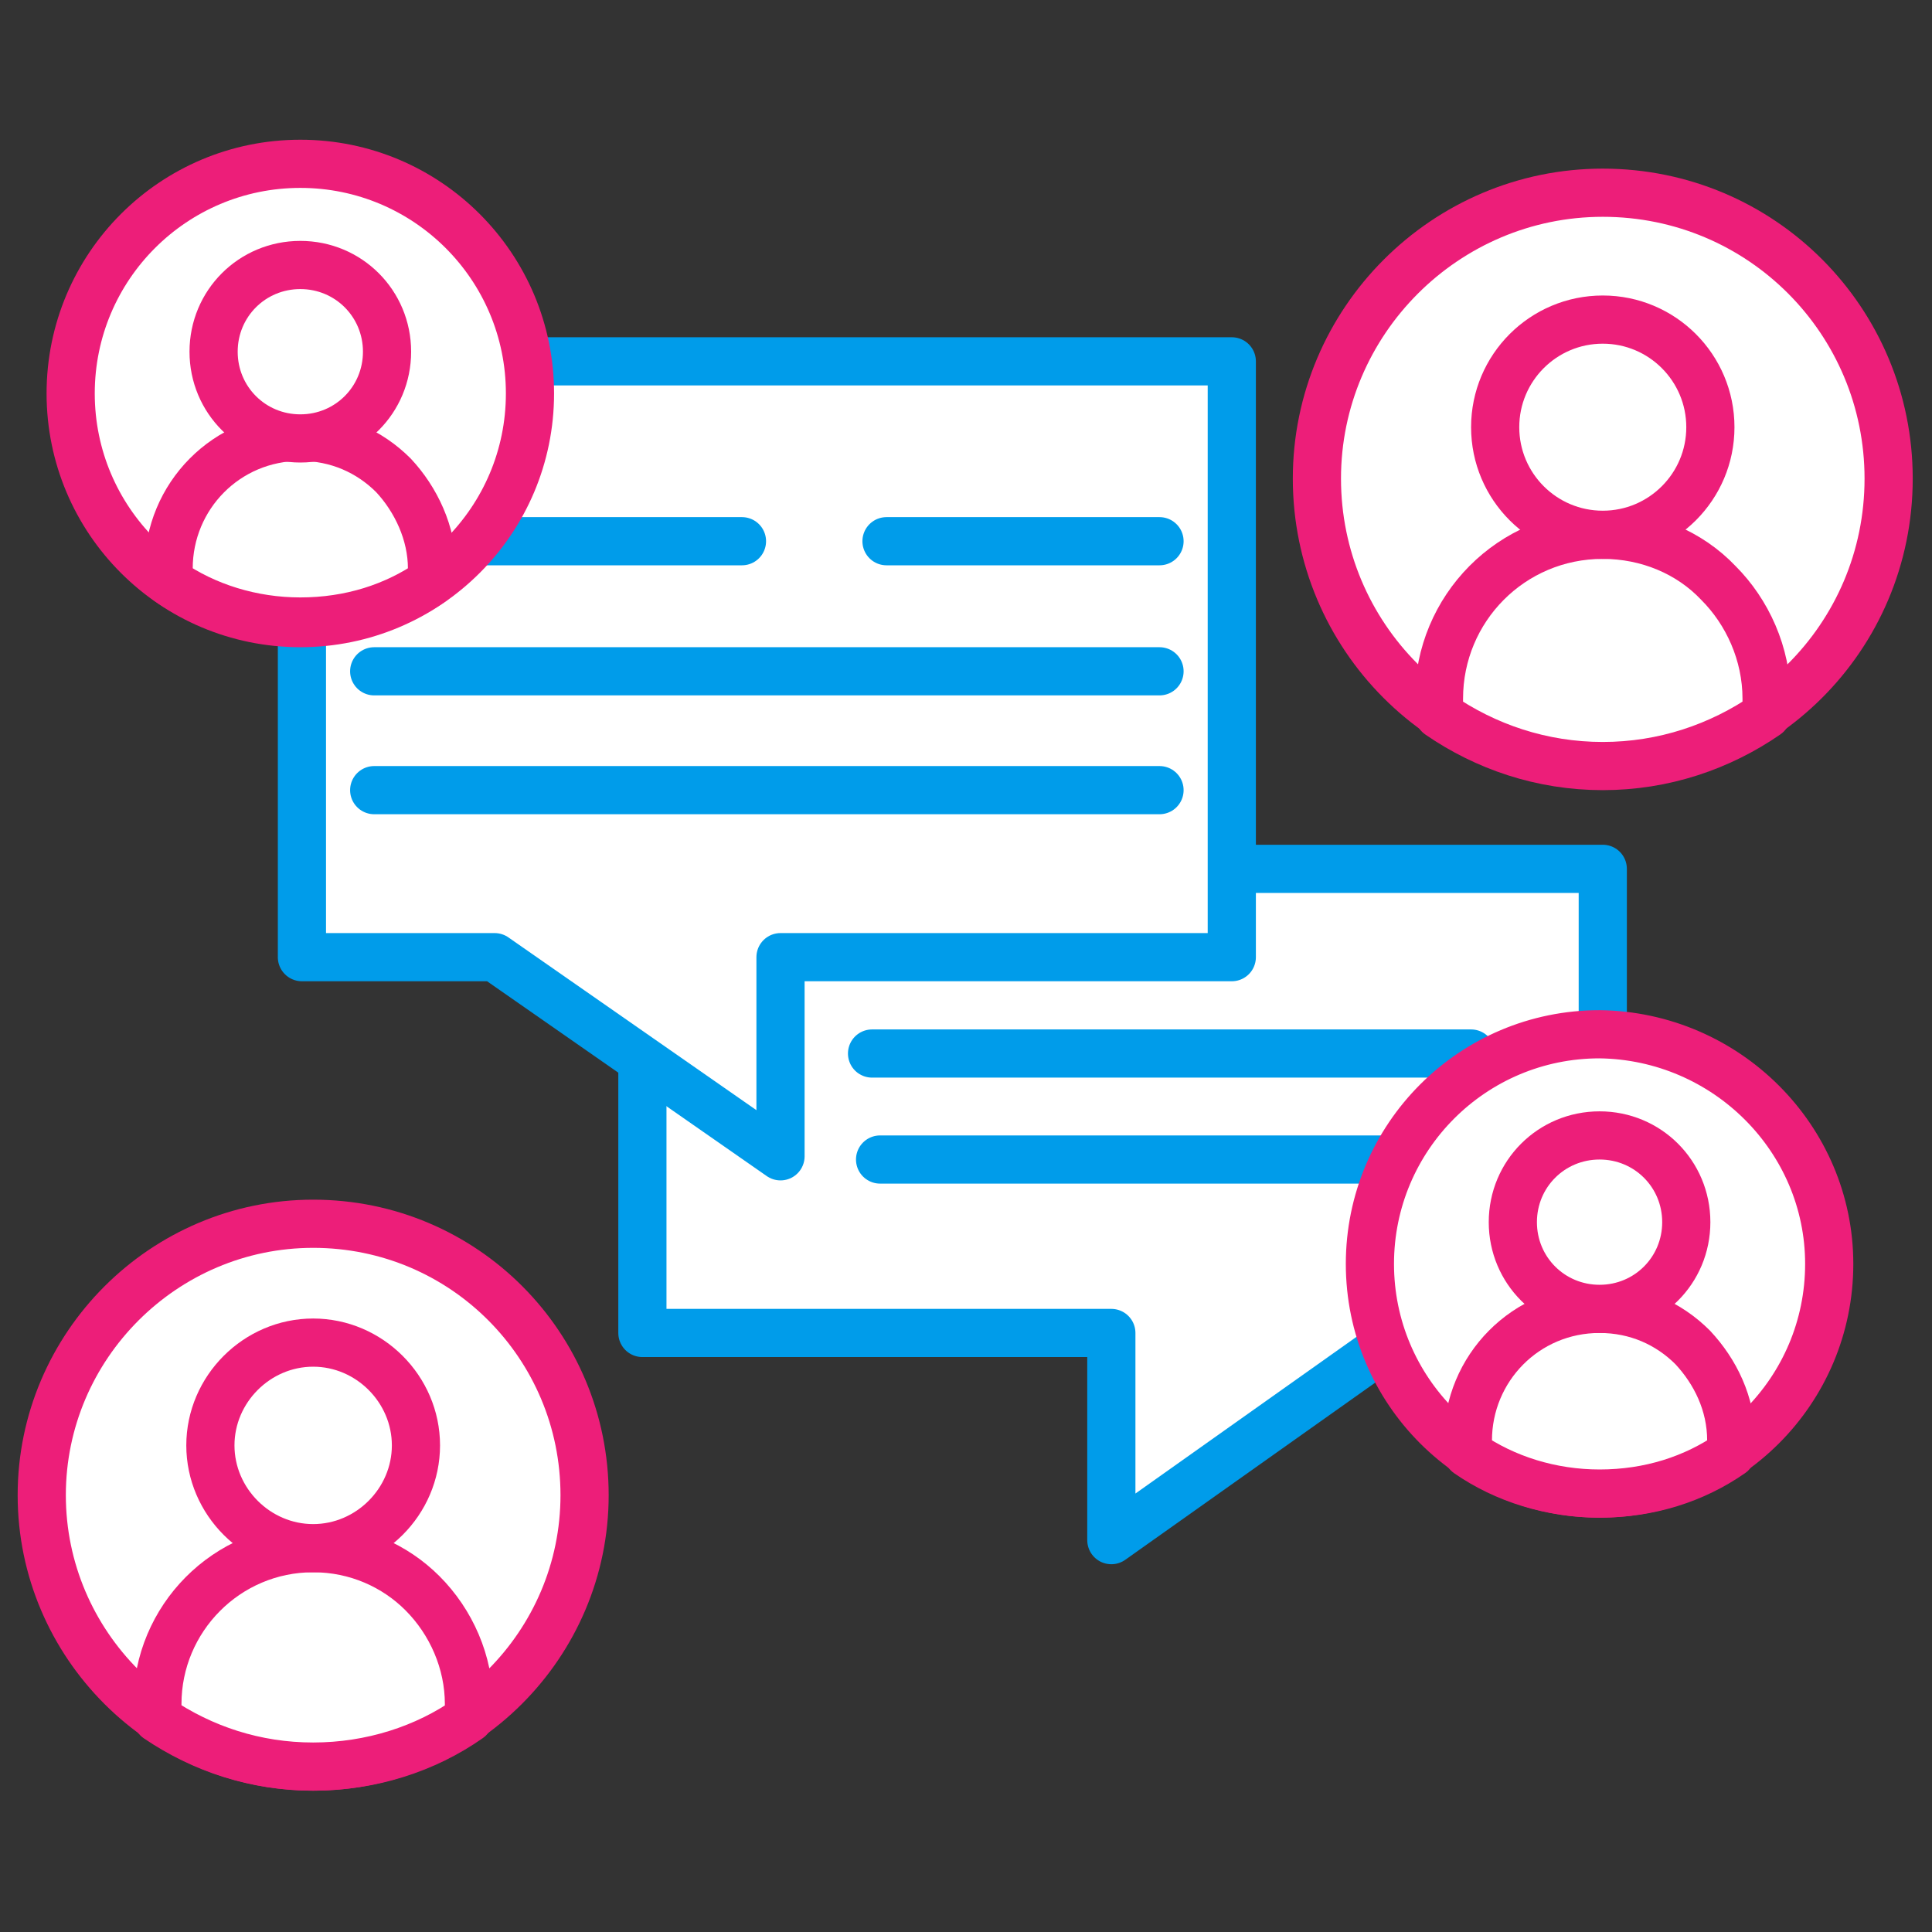<?xml version="1.0" encoding="utf-8"?>
<!-- Generator: Adobe Illustrator 27.0.0, SVG Export Plug-In . SVG Version: 6.00 Build 0)  -->
<svg version="1.1" id="Layer_1" xmlns="http://www.w3.org/2000/svg" xmlns:xlink="http://www.w3.org/1999/xlink" x="0px" y="0px"
	 viewBox="0 0 120.3 120.3" style="enable-background:new 0 0 120.3 120.3;" xml:space="preserve">
<rect x="0" y="0" width="120.3" height="120.3" fill="#333333" stroke="none"/>
<style type="text/css">
	.st0{fill:#FFFFFF;stroke:#ED1E79;stroke-width:3;stroke-linecap:round;stroke-linejoin:round;stroke-miterlimit:10;}
	.st1{fill:#FFFFFF;stroke:#009CEA;stroke-width:3;stroke-linecap:round;stroke-linejoin:round;stroke-miterlimit:10;}
</style>
<g>
	<path class="st0" d="M36.4,93.1c0,9.3-7.6,16.9-16.9,16.9c-9.3,0-16.9-7.6-16.9-16.9c0-9.3,7.6-16.9,16.9-16.9
		C28.9,76.2,36.4,83.8,36.4,93.1L36.4,93.1z"/>
	<path class="st0" d="M29.2,106.1v0.9c-2.7,1.9-6.1,3-9.7,3c-3.6,0-6.9-1.1-9.7-3v-0.9c0-5.3,4.3-9.7,9.7-9.7c2.7,0,5.1,1.1,6.8,2.8
		C28.1,101,29.2,103.5,29.2,106.1L29.2,106.1z"/>
	<path class="st0" d="M25.9,90c0,3.5-2.9,6.4-6.4,6.4s-6.4-2.9-6.4-6.4c0-3.5,2.9-6.4,6.4-6.4S25.9,86.5,25.9,90L25.9,90z"/>
	<polygon class="st1" points="99.8,54.1 40,54.1 40,83 69.2,83 69.2,95.9 87.4,83 99.8,83 	"/>
	<line class="st1" x1="91.6" y1="65.6" x2="54.3" y2="65.6"/>
	<line class="st1" x1="92.1" y1="72.2" x2="54.8" y2="72.2"/>
	<g>
		<polygon class="st1" points="18.8,22.5 76.7,22.5 76.7,59.6 48.6,59.6 48.6,72 30.8,59.6 18.8,59.6 		"/>
		<line class="st1" x1="23.3" y1="33.7" x2="46.2" y2="33.7"/>
		<line class="st1" x1="55.2" y1="33.7" x2="72.2" y2="33.7"/>
		<line class="st1" x1="23.3" y1="41.8" x2="72.2" y2="41.8"/>
		<line class="st1" x1="23.3" y1="49.2" x2="72.2" y2="49.2"/>
	</g>
	<g>
		<path class="st0" d="M113.9,78.7c0,7.9-6.4,14.3-14.3,14.3c-7.9,0-14.3-6.4-14.3-14.3c0-7.9,6.4-14.3,14.3-14.3
			C107.5,64.5,113.9,70.9,113.9,78.7L113.9,78.7z"/>
		<path class="st0" d="M107.8,89.7v0.8c-2.3,1.6-5.1,2.5-8.2,2.5c-3,0-5.9-0.9-8.2-2.5v-0.8c0-4.5,3.6-8.2,8.2-8.2
			c2.3,0,4.3,0.9,5.8,2.4C106.8,85.4,107.8,87.4,107.8,89.7L107.8,89.7z"/>
		<path class="st0" d="M105,76.1c0,3-2.4,5.4-5.4,5.4s-5.4-2.4-5.4-5.4s2.4-5.4,5.4-5.4S105,73.1,105,76.1L105,76.1z"/>
	</g>
	<g>
		<path class="st0" d="M33,24.5c0,7.9-6.4,14.3-14.3,14.3c-7.9,0-14.3-6.4-14.3-14.3c0-7.9,6.4-14.3,14.3-14.3
			C26.6,10.2,33,16.6,33,24.5L33,24.5z"/>
		<path class="st0" d="M26.9,35.4v0.8c-2.3,1.6-5.1,2.5-8.2,2.5c-3,0-5.9-0.9-8.2-2.5v-0.8c0-4.5,3.6-8.2,8.2-8.2
			c2.3,0,4.3,0.9,5.8,2.4C25.9,31.1,26.9,33.2,26.9,35.4L26.9,35.4z"/>
		<path class="st0" d="M24.1,21.9c0,3-2.4,5.4-5.4,5.4s-5.4-2.4-5.4-5.4s2.4-5.4,5.4-5.4S24.1,18.9,24.1,21.9L24.1,21.9z"/>
	</g>
	<g>
		<path class="st0" d="M117.6,29.8c0,9.9-8,17.8-17.8,17.8c-9.9,0-17.8-8-17.8-17.8C82,20,90,12,99.8,12
			C109.7,12,117.6,20,117.6,29.8L117.6,29.8z"/>
		<path class="st0" d="M110,43.5v1c-2.9,2-6.4,3.2-10.2,3.2c-3.8,0-7.3-1.2-10.2-3.2v-1c0-5.6,4.5-10.2,10.2-10.2
			c2.8,0,5.4,1.1,7.2,3C108.8,38.1,110,40.7,110,43.5L110,43.5z"/>
		<path class="st0" d="M106.5,26.6c0,3.7-3,6.7-6.7,6.7s-6.7-3-6.7-6.7s3-6.7,6.7-6.7S106.5,22.9,106.5,26.6L106.5,26.6z"/>
	</g>
</g>
</svg>
